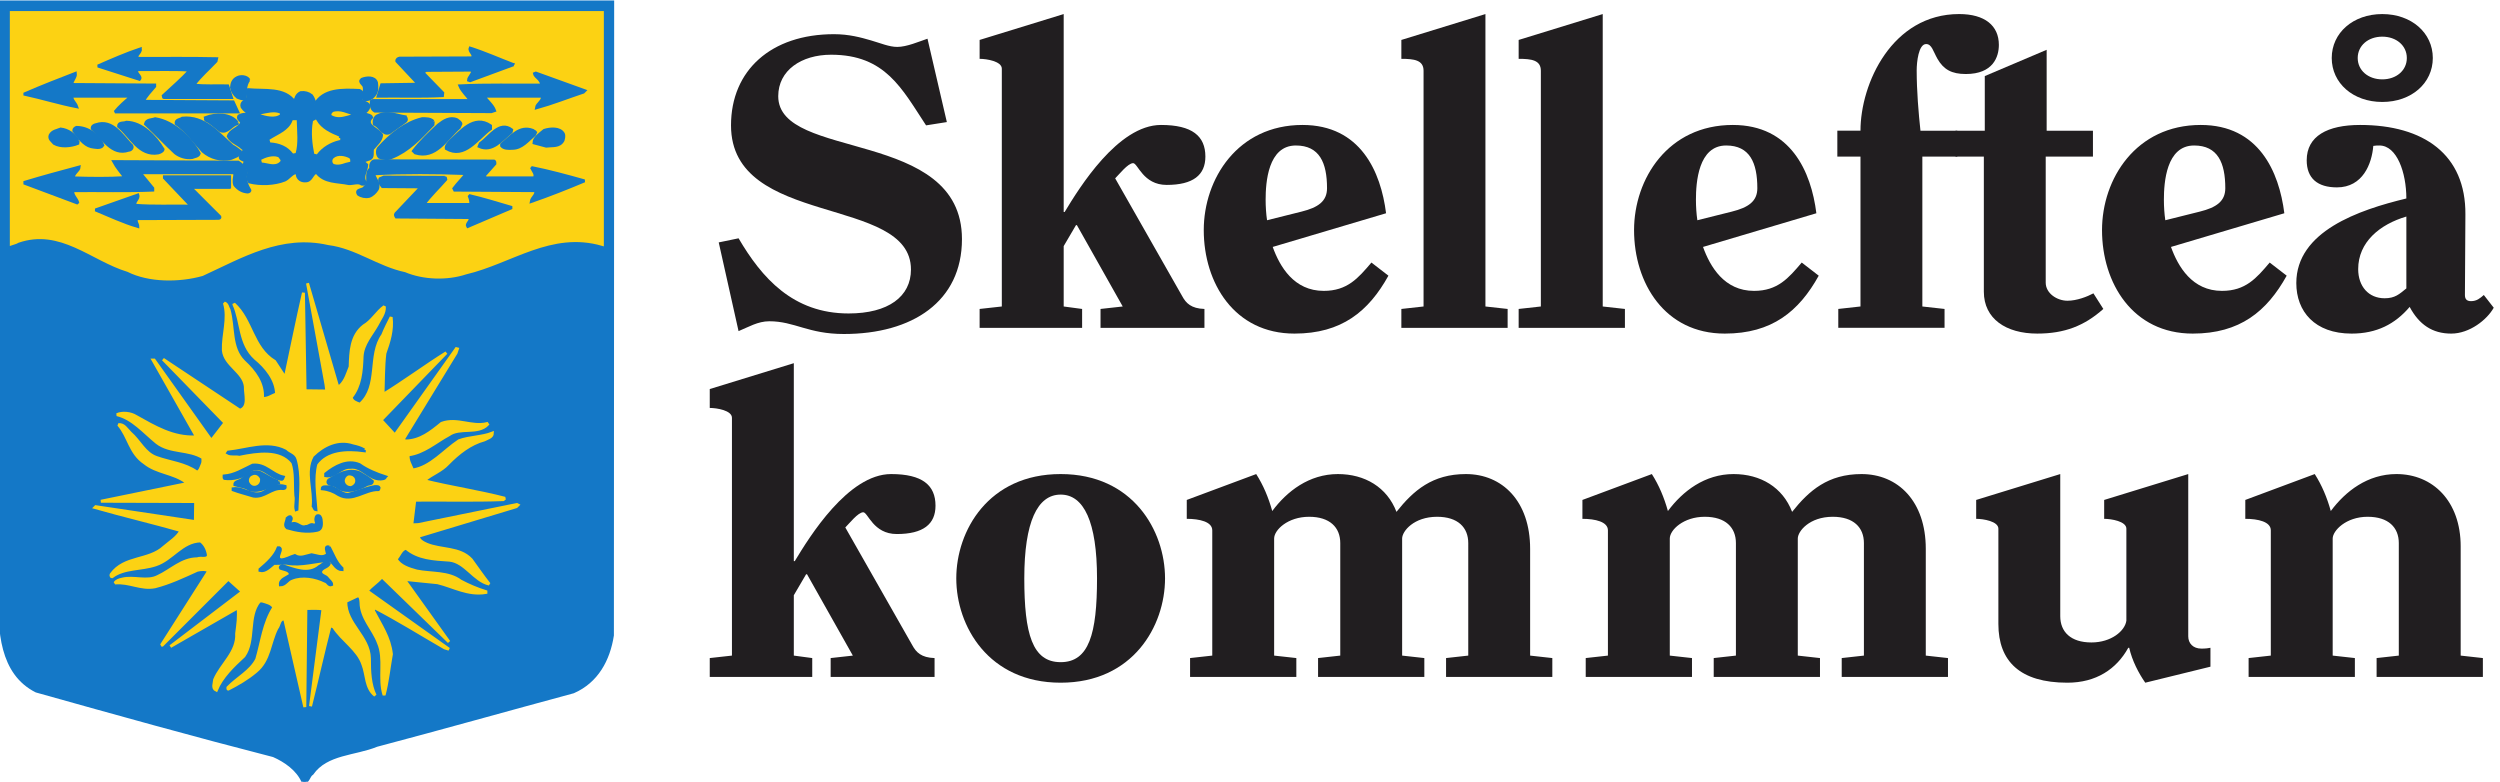 <?xml version="1.0" encoding="UTF-8"?> <svg xmlns="http://www.w3.org/2000/svg" xml:space="preserve" width="843.24" height="263.68"><path d="M1553.13 371.199c-9.64-61.961-39.25-117.051-99.16-143.211-165.94-44.758-331.88-91.578-498.501-135.636-55.086-22.73-127.383-19.282-163.875-71.621-9.641-5.5-9.641-24.782-23.41-19.97-13.77 30.989-44.754 52.34-74.36 65.419C492.77 117.82 293.086 173.602 92.031 230.05 3.207 274.809-3.676 382.91 1.145 482.75v1494.83H1553.81l-.68-1606.381" style="fill:#1478c7;fill-opacity:1;fill-rule:nonzero;stroke:none" transform="matrix(.133 0 0 -.133 0 263.68)"></path><path d="M1553.13 371.199c-9.64-61.961-39.25-117.051-99.16-143.211-165.94-44.758-331.88-91.578-498.501-135.636-55.086-22.73-127.383-19.282-163.875-71.621-9.641-5.5-9.641-24.782-23.41-19.97-13.77 30.989-44.754 52.34-74.36 65.419C492.77 117.82 293.086 173.602 92.031 230.05 3.207 274.809-3.676 382.91 1.145 482.75v1494.83H1553.81l-.68-1606.381z" style="fill:none;stroke:#1478c7;stroke-width:7.5;stroke-linecap:square;stroke-linejoin:miter;stroke-miterlimit:2;stroke-dasharray:none;stroke-opacity:1" transform="matrix(.133 0 0 -.133 0 263.68)"></path><path d="M1527.65 1362.71c-130.14 37.87-232.04-45.44-346.34-72.3-47.51-15.83-107.41-13.77-152.86 5.51-68.848 14.46-124.622 59.9-195.544 68.85-120.496 27.55-221.019-33.04-320.172-78.49-58.523-16.52-134.957-16.52-187.972 10.33-91.578 27.54-170.758 111.54-279.551 73.67-4.82-3.44-11.016-4.13-16.523-6.19v586.63H1527.65v-588.01" style="fill:#fcd213;fill-opacity:1;fill-rule:nonzero;stroke:none" transform="matrix(.133 0 0 -.133 0 263.68)"></path><path d="M1527.65 1362.71c-130.14 37.87-232.04-45.44-346.34-72.3-47.51-15.83-107.41-13.77-152.86 5.51-68.848 14.46-124.622 59.9-195.544 68.85-120.496 27.55-221.019-33.04-320.172-78.49-58.523-16.52-134.957-16.52-187.972 10.33-91.578 27.54-170.758 111.54-279.551 73.67-4.82-3.44-11.016-4.13-16.523-6.19v586.63H1527.65v-588.01z" style="fill:none;stroke:#fcd213;stroke-width:7.5;stroke-linecap:square;stroke-linejoin:miter;stroke-miterlimit:2;stroke-dasharray:none;stroke-opacity:1" transform="matrix(.133 0 0 -.133 0 263.68)"></path><path d="m1302.5 1818.52-110.18-40.62-4.13 1.38c.7 8.26 9.65 13.77 10.34 22.72l-4.14 2.75-113.61-.69c-2.06-1.37-4.82-2.06-6.2-4.12l.69-4.14 47.51-48.88-.69-6.89c-53.7-2.75-108.78-.69-163.18-1.38l8.949 28.92 89.511 1.38v4.13l-50.95 54.4c-.69 4.82 3.44 6.88 6.89 7.57l183.84.69c8.26 8.27-8.26 15.83-4.83 24.79 37.19-11.71 73.68-28.23 110.18-42.01" style="fill:#1478c7;fill-opacity:1;fill-rule:nonzero;stroke:none" transform="matrix(.133 0 0 -.133 0 263.68)"></path><path d="m1302.5 1818.52-110.18-40.62-4.13 1.38c.7 8.26 9.65 13.77 10.34 22.72l-4.14 2.75-113.61-.69c-2.06-1.37-4.82-2.06-6.2-4.12l.69-4.14 47.51-48.88-.69-6.89c-53.7-2.75-108.78-.69-163.18-1.38l8.949 28.92 89.511 1.38v4.13l-50.95 54.4c-.69 4.82 3.44 6.88 6.89 7.57l183.84.69c8.26 8.27-8.26 15.83-4.83 24.79 37.19-11.71 73.68-28.23 110.18-42.01z" style="fill:none;stroke:#1478c7;stroke-width:7.5;stroke-linecap:square;stroke-linejoin:miter;stroke-miterlimit:2;stroke-dasharray:none;stroke-opacity:1" transform="matrix(.133 0 0 -.133 0 263.68)"></path><path d="M355.746 1858.46c3.442-9.64-20.656-21.34-1.375-24.1 64.723 0 130.133.69 194.852-.68l-1.375-6.2c-18.59-19.97-41.309-39.25-56.457-60.59 27.539-3.45 57.148-1.39 86.066-2.07l9.637-29.61H416.34c-3.445 0-1.379 3.44-2.067 4.82 22.719 21.35 46.821 41.31 67.473 64.72-43.379 2.76-88.133.7-132.195 1.38-10.332-8.26 11.015-16.52 4.133-24.79l-105.348 33.74c34.422 15.15 70.918 30.99 107.41 43.38" style="fill:#1478c7;fill-opacity:1;fill-rule:nonzero;stroke:none" transform="matrix(.133 0 0 -.133 0 263.68)"></path><path d="M355.746 1858.46c3.442-9.64-20.656-21.34-1.375-24.1 64.723 0 130.133.69 194.852-.68l-1.375-6.2c-18.59-19.97-41.309-39.25-56.457-60.59 27.539-3.45 57.148-1.39 86.066-2.07l9.637-29.61H416.34c-3.445 0-1.379 3.44-2.067 4.82 22.719 21.35 46.821 41.31 67.473 64.72-43.379 2.76-88.133.7-132.195 1.38-10.332-8.26 11.015-16.52 4.133-24.79l-105.348 33.74c34.422 15.15 70.918 30.99 107.41 43.38z" style="fill:none;stroke:#1478c7;stroke-width:7.5;stroke-linecap:square;stroke-linejoin:miter;stroke-miterlimit:2;stroke-dasharray:none;stroke-opacity:1" transform="matrix(.133 0 0 -.133 0 263.68)"></path><path d="M1479.45 1748.98c-39.25-13.08-79.18-28.91-119.12-39.93 1.38 11.02 18.59 17.9 14.46 29.6h-147.35c7.58-11.7 22.04-22.72 26.86-36.49l-8.26-2.75-295.392 1.38c-8.949 4.82-9.64 14.45-8.949 24.78l4.129 2.07h247.192c-7.58 11.7-21.35 23.41-26.86 37.18 68.17 3.45 137.71 1.38 205.88 2.07 3.44 4.82-2.07 10.32-4.82 14.45-4.13 4.82-10.33 8.27-11.71 14.46l3.45 1.38 123.94-44.75-3.45-3.45" style="fill:#1478c7;fill-opacity:1;fill-rule:nonzero;stroke:none" transform="matrix(.133 0 0 -.133 0 263.68)"></path><path d="M1479.45 1748.98c-39.25-13.08-79.18-28.91-119.12-39.93 1.38 11.02 18.59 17.9 14.46 29.6h-147.35c7.58-11.7 22.04-22.72 26.86-36.49l-8.26-2.75-295.392 1.38c-8.949 4.82-9.64 14.45-8.949 24.78l4.129 2.07h247.192c-7.58 11.7-21.35 23.41-26.86 37.18 68.17 3.45 137.71 1.38 205.88 2.07 3.44 4.82-2.07 10.32-4.82 14.45-4.13 4.82-10.33 8.27-11.71 14.46l3.45 1.38 123.94-44.75-3.45-3.45z" style="fill:none;stroke:#1478c7;stroke-width:7.5;stroke-linecap:square;stroke-linejoin:miter;stroke-miterlimit:2;stroke-dasharray:none;stroke-opacity:1" transform="matrix(.133 0 0 -.133 0 263.68)"></path><path d="M191.184 1796.49c1.375-10.33-8.954-17.21-8.954-28.22l210.004-1.38v-3.45c-10.324-12.39-22.031-24.1-28.914-37.87l227.91-1.37 11.7-25.48H291.711c11.016 13.77 25.477 26.17 39.246 37.87l-2.066 2.06H182.23c-.687-11.01 8.954-16.52 12.395-26.85-42.691 8.27-87.441 22.04-131.512 31.67v1.39c42.692 18.58 85.379 35.11 128.071 51.63" style="fill:#1478c7;fill-opacity:1;fill-rule:nonzero;stroke:none" transform="matrix(.133 0 0 -.133 0 263.68)"></path><path d="M191.184 1796.49c1.375-10.33-8.954-17.21-8.954-28.22l210.004-1.38v-3.45c-10.324-12.39-22.031-24.1-28.914-37.87l227.91-1.37 11.7-25.48H291.711c11.016 13.77 25.477 26.17 39.246 37.87l-2.066 2.06H182.23c-.687-11.01 8.954-16.52 12.395-26.85-42.691 8.27-87.441 22.04-131.512 31.67v1.39c42.692 18.58 85.379 35.11 128.071 51.63z" style="fill:none;stroke:#1478c7;stroke-width:7.5;stroke-linecap:square;stroke-linejoin:miter;stroke-miterlimit:2;stroke-dasharray:none;stroke-opacity:1" transform="matrix(.133 0 0 -.133 0 263.68)"></path><path d="M631.16 1779.97c-9.637-13.08-9.637-30.99-8.949-47.51-7.57-2.07-13.77 1.38-19.965 3.44-8.262 6.89-13.086 14.46-15.152 24.78.687 10.33 4.136 19.98 14.461 24.8 8.953 4.82 24.097 3.44 29.605-5.51" style="fill:#1478c7;fill-opacity:1;fill-rule:nonzero;stroke:none" transform="matrix(.133 0 0 -.133 0 263.68)"></path><path d="M631.16 1779.97c-9.637-13.08-9.637-30.99-8.949-47.51-7.57-2.07-13.77 1.38-19.965 3.44-8.262 6.89-13.086 14.46-15.152 24.78.687 10.33 4.136 19.98 14.461 24.8 8.953 4.82 24.097 3.44 29.605-5.51z" style="fill:none;stroke:#1478c7;stroke-width:7.5;stroke-linecap:square;stroke-linejoin:miter;stroke-miterlimit:2;stroke-dasharray:none;stroke-opacity:1" transform="matrix(.133 0 0 -.133 0 263.68)"></path><path d="M954.781 1773.08c1.375-10.33 2.067-22.72-4.82-30.98-6.887-9.64-16.527-13.77-27.543-11.71-3.441 9.64 3.441 19.28 1.375 30.29 0 8.27-15.145 13.09-6.195 20.66 11.703 4.82 32.363 6.89 37.183-8.26" style="fill:#1478c7;fill-opacity:1;fill-rule:nonzero;stroke:none" transform="matrix(.133 0 0 -.133 0 263.68)"></path><path d="M954.781 1773.08c1.375-10.33 2.067-22.72-4.82-30.98-6.887-9.64-16.527-13.77-27.543-11.71-3.441 9.64 3.441 19.28 1.375 30.29 0 8.27-15.145 13.09-6.195 20.66 11.703 4.82 32.363 6.89 37.183-8.26z" style="fill:none;stroke:#1478c7;stroke-width:7.5;stroke-linecap:square;stroke-linejoin:miter;stroke-miterlimit:2;stroke-dasharray:none;stroke-opacity:1" transform="matrix(.133 0 0 -.133 0 263.68)"></path><path d="M747.527 1723.51c2.063 9.63 4.817 19.28 15.149 24.1 10.328 1.37 19.965-1.38 27.539-7.58 4.824-6.89 7.578-14.46 8.265-22.72 21.344 39.24 69.543 37.87 112.922 35.81 4.129-1.39 8.262-4.83 6.196-10.33-.688-4.83-2.067-9.65-1.375-15.15 6.882-6.2 25.476-6.2 17.211-21.34-6.887-12.4-20.657-12.4-33.051-13.09-17.903 3.44-35.805 15.84-57.145 8.95-4.824-3.44-9.64-10.33-4.133-15.14 29.606-16.53 56.461 11.02 89.508 5.5 4.821-2.06 11.707-2.06 13.774-7.57-19.969-21.35 17.902-29.61 25.472-44.76-1.375-14.46-13.765-24.09-23.406-35.8-1.379-8.26 2.754-20.66-6.887-24.79l-17.902-6.19 10.324-8.96c-.687-16.52-13.765-28.91-3.441-44.75-.688-4.13-4.817-4.82-8.949-4.13-8.95 6.88-22.032.69-33.051 1.37-28.918 6.2-61.969 2.07-81.934 28.92-11.707-3.44-12.398-22.03-27.547-22.03-8.257-.69-15.832 2.76-19.273 9.64-2.758 3.44 0 10.33-6.887 11.01-10.332-2.75-16.527-13.77-26.855-18.59-26.168-10.32-61.281-11.7-89.512-4.82-8.949 11.02 5.508 28.23-8.949 37.18-8.262 3.45-2.067 12.4-1.379 15.84-4.816 4.14-17.211 4.14-11.703 13.77.687 6.89 15.144 13.09 4.133 19.28-11.711 11.02-28.235 15.15-35.809 29.61 5.508 16.52 25.477 18.59 33.742 33.05 1.375 7.58-11.707 9.64-6.89 18.59 14.461 8.96 33.742 1.38 50.957 1.38 15.836-4.82 40.621-12.39 56.461 0 1.375 2.75.687 6.88-1.379 8.27-31.672 14.45-73.676-23.42-97.774 13.07-4.129 12.4 8.949 15.15 13.77 21.35 3.441 7.57-4.821 16.52 1.379 22.72 42.687-4.13 92.265 5.5 118.429-31.67" style="fill:#1478c7;fill-opacity:1;fill-rule:nonzero;stroke:none" transform="matrix(.133 0 0 -.133 0 263.68)"></path><path d="M747.527 1723.51c2.063 9.63 4.817 19.28 15.149 24.1 10.328 1.37 19.965-1.38 27.539-7.58 4.824-6.89 7.578-14.46 8.265-22.72 21.344 39.24 69.543 37.87 112.922 35.81 4.129-1.39 8.262-4.83 6.196-10.33-.688-4.83-2.067-9.65-1.375-15.15 6.882-6.2 25.476-6.2 17.211-21.34-6.887-12.4-20.657-12.4-33.051-13.09-17.903 3.44-35.805 15.84-57.145 8.95-4.824-3.44-9.64-10.33-4.133-15.14 29.606-16.53 56.461 11.02 89.508 5.5 4.821-2.06 11.707-2.06 13.774-7.57-19.969-21.35 17.902-29.61 25.472-44.76-1.375-14.46-13.765-24.09-23.406-35.8-1.379-8.26 2.754-20.66-6.887-24.79l-17.902-6.19 10.324-8.96c-.687-16.52-13.765-28.91-3.441-44.75-.688-4.13-4.817-4.82-8.949-4.13-8.95 6.88-22.032.69-33.051 1.37-28.918 6.2-61.969 2.07-81.934 28.92-11.707-3.44-12.398-22.03-27.547-22.03-8.257-.69-15.832 2.76-19.273 9.64-2.758 3.44 0 10.33-6.887 11.01-10.332-2.75-16.527-13.77-26.855-18.59-26.168-10.32-61.281-11.7-89.512-4.82-8.949 11.02 5.508 28.23-8.949 37.18-8.262 3.45-2.067 12.4-1.379 15.84-4.816 4.14-17.211 4.14-11.703 13.77.687 6.89 15.144 13.09 4.133 19.28-11.711 11.02-28.235 15.15-35.809 29.61 5.508 16.52 25.477 18.59 33.742 33.05 1.375 7.58-11.707 9.64-6.89 18.59 14.461 8.96 33.742 1.38 50.957 1.38 15.836-4.82 40.621-12.39 56.461 0 1.375 2.75.687 6.88-1.379 8.27-31.672 14.45-73.676-23.42-97.774 13.07-4.129 12.4 8.949 15.15 13.77 21.35 3.441 7.57-4.821 16.52 1.379 22.72 42.687-4.13 92.265 5.5 118.429-31.67z" style="fill:none;stroke:#1478c7;stroke-width:7.5;stroke-linecap:square;stroke-linejoin:miter;stroke-miterlimit:2;stroke-dasharray:none;stroke-opacity:1" transform="matrix(.133 0 0 -.133 0 263.68)"></path><path d="M1027.76 1686.32c3.45-3.44 4.13-8.94 0-11.7l-40.615-28.92c-16.532-6.2-24.102 17.21-37.872 22.03-1.378 8.27.688 19.29 10.329 22.04 22.031 11.02 46.128 0 68.158-3.45" style="fill:#1478c7;fill-opacity:1;fill-rule:nonzero;stroke:none" transform="matrix(.133 0 0 -.133 0 263.68)"></path><path d="M1027.76 1686.32c3.45-3.44 4.13-8.94 0-11.7l-40.615-28.92c-16.532-6.2-24.102 17.21-37.872 22.03-1.378 8.27.688 19.29 10.329 22.04 22.031 11.02 46.128 0 68.158-3.45z" style="fill:none;stroke:#1478c7;stroke-width:7.5;stroke-linecap:square;stroke-linejoin:miter;stroke-miterlimit:2;stroke-dasharray:none;stroke-opacity:1" transform="matrix(.133 0 0 -.133 0 263.68)"></path><path d="M601.555 1671.87v-2.76c-15.836-4.13-24.098-24.79-42.688-17.9-12.398 8.95-23.414 20.66-37.183 26.85-1.375 1.38 0 4.14-.688 6.2 26.168 10.33 63.344 10.33 80.559-12.39" style="fill:#1478c7;fill-opacity:1;fill-rule:nonzero;stroke:none" transform="matrix(.133 0 0 -.133 0 263.68)"></path><path d="M601.555 1671.87v-2.76c-15.836-4.13-24.098-24.79-42.688-17.9-12.398 8.95-23.414 20.66-37.183 26.85-1.375 1.38 0 4.14-.688 6.2 26.168 10.33 63.344 10.33 80.559-12.39z" style="fill:none;stroke:#1478c7;stroke-width:7.5;stroke-linecap:square;stroke-linejoin:miter;stroke-miterlimit:2;stroke-dasharray:none;stroke-opacity:1" transform="matrix(.133 0 0 -.133 0 263.68)"></path><path d="M589.855 1611.96c6.883-3.44 13.766-8.95 19.965-13.77-2.066-11.01-15.152-13.08-23.414-17.21-26.164-6.2-52.328 1.38-71.605 17.9-22.727 24.1-41.317 51.64-68.168 70.23-1.379 10.33 10.332 9.64 15.84 13.77 55.769 5.51 88.82-37.18 127.382-70.92" style="fill:#1478c7;fill-opacity:1;fill-rule:nonzero;stroke:none" transform="matrix(.133 0 0 -.133 0 263.68)"></path><path d="M589.855 1611.96c6.883-3.44 13.766-8.95 19.965-13.77-2.066-11.01-15.152-13.08-23.414-17.21-26.164-6.2-52.328 1.38-71.605 17.9-22.727 24.1-41.317 51.64-68.168 70.23-1.379 10.33 10.332 9.64 15.84 13.77 55.769 5.51 88.82-37.18 127.382-70.92z" style="fill:none;stroke:#1478c7;stroke-width:7.5;stroke-linecap:square;stroke-linejoin:miter;stroke-miterlimit:2;stroke-dasharray:none;stroke-opacity:1" transform="matrix(.133 0 0 -.133 0 263.68)"></path><path d="M505.16 1593.37c-2.062-7.57-11.707-7.57-17.902-10.33-15.836-2.06-30.985 2.76-42.688 11.71-24.101 22.03-50.269 50.26-75.742 73.67 2.754 11.71 16.524 9.64 24.785 13.09 46.821-7.58 88.825-47.51 111.547-88.14" style="fill:#1478c7;fill-opacity:1;fill-rule:nonzero;stroke:none" transform="matrix(.133 0 0 -.133 0 263.68)"></path><path d="M505.16 1593.37c-2.062-7.57-11.707-7.57-17.902-10.33-15.836-2.06-30.985 2.76-42.688 11.71-24.101 22.03-50.269 50.26-75.742 73.67 2.754 11.71 16.524 9.64 24.785 13.09 46.821-7.58 88.825-47.51 111.547-88.14z" style="fill:none;stroke:#1478c7;stroke-width:7.5;stroke-linecap:square;stroke-linejoin:miter;stroke-miterlimit:2;stroke-dasharray:none;stroke-opacity:1" transform="matrix(.133 0 0 -.133 0 263.68)"></path><path d="m1098.69 1674.62-.69-8.26c-33.05-34.43-61.97-66.1-105.348-83.32-8.957-4.81-21.347-2.06-30.297.69-5.507 4.82-6.886 15.84-2.753 22.73 30.296 34.42 68.158 64.72 110.848 75.05 10.33 0 20.66.69 28.24-6.89" style="fill:#1478c7;fill-opacity:1;fill-rule:nonzero;stroke:none" transform="matrix(.133 0 0 -.133 0 263.68)"></path><path d="m1098.69 1674.62-.69-8.26c-33.05-34.43-61.97-66.1-105.348-83.32-8.957-4.81-21.347-2.06-30.297.69-5.507 4.82-6.886 15.84-2.753 22.73 30.296 34.42 68.158 64.72 110.848 75.05 10.33 0 20.66.69 28.24-6.89z" style="fill:none;stroke:#1478c7;stroke-width:7.5;stroke-linecap:square;stroke-linejoin:miter;stroke-miterlimit:2;stroke-dasharray:none;stroke-opacity:1" transform="matrix(.133 0 0 -.133 0 263.68)"></path><path d="m1168.92 1668.42-4.13-8.95c-33.06-29.61-59.91-80.56-111.55-64.72l-4.82 4.82c17.9 23.41 41.32 45.44 63.35 66.1 13.08 10.33 29.6 21.35 47.51 13.08 3.44-2.75 8.95-6.2 9.64-10.33" style="fill:#1478c7;fill-opacity:1;fill-rule:nonzero;stroke:none" transform="matrix(.133 0 0 -.133 0 263.68)"></path><path d="m1168.92 1668.42-4.13-8.95c-33.06-29.61-59.91-80.56-111.55-64.72l-4.82 4.82c17.9 23.41 41.32 45.44 63.35 66.1 13.08 10.33 29.6 21.35 47.51 13.08 3.44-2.75 8.95-6.2 9.64-10.33z" style="fill:none;stroke:#1478c7;stroke-width:7.5;stroke-linecap:square;stroke-linejoin:miter;stroke-miterlimit:2;stroke-dasharray:none;stroke-opacity:1" transform="matrix(.133 0 0 -.133 0 263.68)"></path><path d="M859.07 1632.62v-2.07c-22.718-5.51-44.066-17.9-58.523-37.18-4.82 24.1-8.262 53.71-3.442 79.87l2.754 1.38c13.079-22.03 37.176-33.05 59.211-42" style="fill:#fcd213;fill-opacity:1;fill-rule:nonzero;stroke:none" transform="matrix(.133 0 0 -.133 0 263.68)"></path><path d="M859.07 1632.62v-2.07c-22.718-5.51-44.066-17.9-58.523-37.18-4.82 24.1-8.262 53.71-3.442 79.87l2.754 1.38c13.079-22.03 37.176-33.05 59.211-42z" style="fill:none;stroke:#fcd213;stroke-width:7.5;stroke-linecap:square;stroke-linejoin:miter;stroke-miterlimit:2;stroke-dasharray:none;stroke-opacity:1" transform="matrix(.133 0 0 -.133 0 263.68)"></path><path d="M748.906 1673.93c.684-24.79 4.129-55.08-2.754-78.49-15.152 19.96-37.183 28.23-60.593 29.6 19.968 13.09 48.882 22.73 59.214 48.89h4.133" style="fill:#fcd213;fill-opacity:1;fill-rule:nonzero;stroke:none" transform="matrix(.133 0 0 -.133 0 263.68)"></path><path d="M748.906 1673.93c.684-24.79 4.129-55.08-2.754-78.49-15.152 19.96-37.183 28.23-60.593 29.6 19.968 13.09 48.882 22.73 59.214 48.89h4.133z" style="fill:none;stroke:#fcd213;stroke-width:7.5;stroke-linecap:square;stroke-linejoin:miter;stroke-miterlimit:2;stroke-dasharray:none;stroke-opacity:1" transform="matrix(.133 0 0 -.133 0 263.68)"></path><path d="M413.586 1603.7c-.691-4.82-7.574-7.57-12.395-8.95-48.199-8.27-69.546 42-100.527 67.47 0 11.02 13.082 6.89 19.965 10.33 39.937-.68 73.672-36.49 92.957-68.85" style="fill:#1478c7;fill-opacity:1;fill-rule:nonzero;stroke:none" transform="matrix(.133 0 0 -.133 0 263.68)"></path><path d="M413.586 1603.7c-.691-4.82-7.574-7.57-12.395-8.95-48.199-8.27-69.546 42-100.527 67.47 0 11.02 13.082 6.89 19.965 10.33 39.937-.68 73.672-36.49 92.957-68.85z" style="fill:none;stroke:#1478c7;stroke-width:7.5;stroke-linecap:square;stroke-linejoin:miter;stroke-miterlimit:2;stroke-dasharray:none;stroke-opacity:1" transform="matrix(.133 0 0 -.133 0 263.68)"></path><path d="M1243.97 1663.6v-7.57c-33.74-24.79-66.1-77.12-112.24-50.26-1.37 6.88 5.51 13.76 8.96 17.9 26.85 24.1 61.28 68.85 103.28 39.93" style="fill:#1478c7;fill-opacity:1;fill-rule:nonzero;stroke:none" transform="matrix(.133 0 0 -.133 0 263.68)"></path><path d="M1243.97 1663.6v-7.57c-33.74-24.79-66.1-77.12-112.24-50.26-1.37 6.88 5.51 13.76 8.96 17.9 26.85 24.1 61.28 68.85 103.28 39.93z" style="fill:none;stroke:#1478c7;stroke-width:7.5;stroke-linecap:square;stroke-linejoin:miter;stroke-miterlimit:2;stroke-dasharray:none;stroke-opacity:1" transform="matrix(.133 0 0 -.133 0 263.68)"></path><path d="M334.398 1612.65c2.754-5.51-2.753-11.02-8.261-11.02-42-14.45-66.098 30.99-92.266 55.08-.687 5.51 4.82 8.96 9.641 9.65 42.687 14.46 66.793-29.61 90.886-53.71" style="fill:#1478c7;fill-opacity:1;fill-rule:nonzero;stroke:none" transform="matrix(.133 0 0 -.133 0 263.68)"></path><path d="M334.398 1612.65c2.754-5.51-2.753-11.02-8.261-11.02-42-14.45-66.098 30.99-92.266 55.08-.687 5.51 4.82 8.96 9.641 9.65 42.687 14.46 66.793-29.61 90.886-53.71z" style="fill:none;stroke:#1478c7;stroke-width:7.5;stroke-linecap:square;stroke-linejoin:miter;stroke-miterlimit:2;stroke-dasharray:none;stroke-opacity:1" transform="matrix(.133 0 0 -.133 0 263.68)"></path><path d="m1297.68 1653.27-1.38-5.5c-24.1-19.97-48.2-51.64-81.25-36.5l2.75 6.89c24.1 17.21 48.89 58.53 79.88 35.11" style="fill:#1478c7;fill-opacity:1;fill-rule:nonzero;stroke:none" transform="matrix(.133 0 0 -.133 0 263.68)"></path><path d="m1297.68 1653.27-1.38-5.5c-24.1-19.97-48.2-51.64-81.25-36.5l2.75 6.89c24.1 17.21 48.89 58.53 79.88 35.11z" style="fill:none;stroke:#1478c7;stroke-width:7.5;stroke-linecap:square;stroke-linejoin:miter;stroke-miterlimit:2;stroke-dasharray:none;stroke-opacity:1" transform="matrix(.133 0 0 -.133 0 263.68)"></path><path d="M260.727 1614.02c-5.508-8.95-20.661-4.81-29.61-3.43-19.277 4.81-32.363 24.78-44.066 40.62 0 4.13 3.441 6.88 6.887 8.26 28.917 0 56.457-19.28 66.789-45.45" style="fill:#1478c7;fill-opacity:1;fill-rule:nonzero;stroke:none" transform="matrix(.133 0 0 -.133 0 263.68)"></path><path d="M260.727 1614.02c-5.508-8.95-20.661-4.81-29.61-3.43-19.277 4.81-32.363 24.78-44.066 40.62 0 4.13 3.441 6.88 6.887 8.26 28.917 0 56.457-19.28 66.789-45.45z" style="fill:none;stroke:#1478c7;stroke-width:7.5;stroke-linecap:square;stroke-linejoin:miter;stroke-miterlimit:2;stroke-dasharray:none;stroke-opacity:1" transform="matrix(.133 0 0 -.133 0 263.68)"></path><path d="m198.066 1625.04-.687-6.19c-17.215-6.89-43.375-9.64-59.902 0-4.821 6.19-13.77 11.01-10.329 20.65 5.508 11.02 17.211 11.71 26.856 15.84 17.898-2.07 35.113-13.08 44.062-30.3" style="fill:#1478c7;fill-opacity:1;fill-rule:nonzero;stroke:none" transform="matrix(.133 0 0 -.133 0 263.68)"></path><path d="m198.066 1625.04-.687-6.19c-17.215-6.89-43.375-9.64-59.902 0-4.821 6.19-13.77 11.01-10.329 20.65 5.508 11.02 17.211 11.71 26.856 15.84 17.898-2.07 35.113-13.08 44.062-30.3z" style="fill:none;stroke:#1478c7;stroke-width:7.5;stroke-linecap:square;stroke-linejoin:miter;stroke-miterlimit:2;stroke-dasharray:none;stroke-opacity:1" transform="matrix(.133 0 0 -.133 0 263.68)"></path><path d="M1428.5 1643.64c2.75-5.51.68-12.4-.69-17.22-8.95-16.53-26.85-12.4-42.69-14.46l-30.98 8.27c0 13.08 16.52 23.41 26.16 31.66 15.15 4.82 39.25 6.9 48.2-8.25" style="fill:#1478c7;fill-opacity:1;fill-rule:nonzero;stroke:none" transform="matrix(.133 0 0 -.133 0 263.68)"></path><path d="M1428.5 1643.64c2.75-5.51.68-12.4-.69-17.22-8.95-16.53-26.85-12.4-42.69-14.46l-30.98 8.27c0 13.08 16.52 23.41 26.16 31.66 15.15 4.82 39.25 6.9 48.2-8.25z" style="fill:none;stroke:#1478c7;stroke-width:7.5;stroke-linecap:square;stroke-linejoin:miter;stroke-miterlimit:2;stroke-dasharray:none;stroke-opacity:1" transform="matrix(.133 0 0 -.133 0 263.68)"></path><path d="m1358.27 1647.08-2.76-6.2c-17.21-14.46-32.36-34.42-55.77-34.42-10.33-.69-22.03-.69-27.54 6.19v3.45c23.41 19.27 45.44 48.88 79.18 35.79 2.07-2.06 5.51-2.75 6.89-4.81" style="fill:#1478c7;fill-opacity:1;fill-rule:nonzero;stroke:none" transform="matrix(.133 0 0 -.133 0 263.68)"></path><path d="m1358.27 1647.08-2.76-6.2c-17.21-14.46-32.36-34.42-55.77-34.42-10.33-.69-22.03-.69-27.54 6.19v3.45c23.41 19.27 45.44 48.88 79.18 35.79 2.07-2.06 5.51-2.75 6.89-4.81z" style="fill:none;stroke:#1478c7;stroke-width:7.5;stroke-linecap:square;stroke-linejoin:miter;stroke-miterlimit:2;stroke-dasharray:none;stroke-opacity:1" transform="matrix(.133 0 0 -.133 0 263.68)"></path><path d="M707.594 1575.47c-10.332-11.7-29.61-2.06-43.379-1.38 10.328 5.51 26.855 11.02 39.246 6.89l4.133-5.51" style="fill:#fcd213;fill-opacity:1;fill-rule:nonzero;stroke:none" transform="matrix(.133 0 0 -.133 0 263.68)"></path><path d="M707.594 1575.47c-10.332-11.7-29.61-2.06-43.379-1.38 10.328 5.51 26.855 11.02 39.246 6.89l4.133-5.51z" style="fill:none;stroke:#fcd213;stroke-width:7.5;stroke-linecap:square;stroke-linejoin:miter;stroke-miterlimit:2;stroke-dasharray:none;stroke-opacity:1" transform="matrix(.133 0 0 -.133 0 263.68)"></path><path d="M884.547 1575.47c-11.703-2.06-22.723-9.64-36.496-5.51-2.059 2.07-2.059 6.2 0 8.27 9.644 8.95 26.168 4.81 35.804 0 .692-.69.692-1.38.692-2.76" style="fill:#fcd213;fill-opacity:1;fill-rule:nonzero;stroke:none" transform="matrix(.133 0 0 -.133 0 263.68)"></path><path d="M884.547 1575.47c-11.703-2.06-22.723-9.64-36.496-5.51-2.059 2.07-2.059 6.2 0 8.27 9.644 8.95 26.168 4.81 35.804 0 .692-.69.692-1.38.692-2.76z" style="fill:none;stroke:#fcd213;stroke-width:7.5;stroke-linecap:square;stroke-linejoin:miter;stroke-miterlimit:2;stroke-dasharray:none;stroke-opacity:1" transform="matrix(.133 0 0 -.133 0 263.68)"></path><path d="M1251.54 1574.09c4.13.69 3.45-4.13 3.45-6.88l-27.55-30.99c1.38-4.82 7.58-5.51 12.4-4.82h114.98c6.2 8.95-3.44 17.9-6.88 26.17 44.76-8.95 90.2-21.35 134.27-33.74-44.07-18.6-89.51-36.49-134.96-52.33 1.38 10.33 14.46 16.52 11.02 27.54l-205.19 1.38-2.06 4.13c9.63 13.08 22.03 24.79 31.67 37.87-77.12 2.75-158.37 3.44-235.483-.69 3.441-13.08 16.523-24.1 9.641-39.25-4.821-7.57-12.395-15.14-20.657-17.9-9.644-2.06-19.968 0-27.543 5.51-7.574 13.77 12.391 8.95 16.524 17.9 15.836 12.4-1.379 35.12 15.148 46.82-1.375 8.26.688 15.84 6.887 19.28l2.754.69 301.579-.69" style="fill:#1478c7;fill-opacity:1;fill-rule:nonzero;stroke:none" transform="matrix(.133 0 0 -.133 0 263.68)"></path><path d="M1251.54 1574.09c4.13.69 3.45-4.13 3.45-6.88l-27.55-30.99c1.38-4.82 7.58-5.51 12.4-4.82h114.98c6.2 8.95-3.44 17.9-6.88 26.17 44.76-8.95 90.2-21.35 134.27-33.74-44.07-18.6-89.51-36.49-134.96-52.33 1.38 10.33 14.46 16.52 11.02 27.54l-205.19 1.38-2.06 4.13c9.63 13.08 22.03 24.79 31.67 37.87-77.12 2.75-158.37 3.44-235.483-.69 3.441-13.08 16.523-24.1 9.641-39.25-4.821-7.57-12.395-15.14-20.657-17.9-9.644-2.06-19.968 0-27.543 5.51-7.574 13.77 12.391 8.95 16.524 17.9 15.836 12.4-1.379 35.12 15.148 46.82-1.375 8.26.688 15.84 6.887 19.28l2.754.69 301.579-.69z" style="fill:none;stroke:#1478c7;stroke-width:7.5;stroke-linecap:square;stroke-linejoin:miter;stroke-miterlimit:2;stroke-dasharray:none;stroke-opacity:1" transform="matrix(.133 0 0 -.133 0 263.68)"></path><path d="M604.309 1571.34c8.953-5.51 17.902-14.46 19.968-24.79-4.82-15.84.688-32.36 8.95-45.44 2.066-3.45-2.067-4.82-4.821-5.51-13.078.69-24.097 6.88-33.047 17.9-3.445 8.95-.691 19.28.688 28.23l-4.133 2.75H355.059l32.359-39.25v-4.81c-66.789-2.76-134.953-.69-202.434-1.38-2.754-12.39 10.329-19.97 12.395-31.68l-134.266 50.27v2.76c45.446 13.77 91.575 26.16 137.711 38.56-.691-9.65-15.84-15.84-14.461-27.55 43.379-1.37 88.133-2.06 130.825.69-9.637 13.08-21.348 26.16-28.922 40.63l316.043-1.38" style="fill:#1478c7;fill-opacity:1;fill-rule:nonzero;stroke:none" transform="matrix(.133 0 0 -.133 0 263.68)"></path><path d="M604.309 1571.34c8.953-5.51 17.902-14.46 19.968-24.79-4.82-15.84.688-32.36 8.95-45.44 2.066-3.45-2.067-4.82-4.821-5.51-13.078.69-24.097 6.88-33.047 17.9-3.445 8.95-.691 19.28.688 28.23l-4.133 2.75H355.059l32.359-39.25v-4.81c-66.789-2.76-134.953-.69-202.434-1.38-2.754-12.39 10.329-19.97 12.395-31.68l-134.266 50.27v2.76c45.446 13.77 91.575 26.16 137.711 38.56-.691-9.65-15.84-15.84-14.461-27.55 43.379-1.37 88.133-2.06 130.825.69-9.637 13.08-21.348 26.16-28.922 40.63l316.043-1.38z" style="fill:none;stroke:#1478c7;stroke-width:7.5;stroke-linecap:square;stroke-linejoin:miter;stroke-miterlimit:2;stroke-dasharray:none;stroke-opacity:1" transform="matrix(.133 0 0 -.133 0 263.68)"></path><path d="M582.273 1507.3h-95.707l.692-4.13 70.23-70.23c1.379-4.82-4.133-4.13-7.57-4.13l-202.434-.69c-5.511-6.19 2.067-13.08 2.067-19.97-35.805 10.33-72.301 27.55-107.418 42l107.418 37.87c3.441-10.32-11.707-16.52-6.196-26.16 45.438-3.45 92.258-1.38 138.391-2.06l1.379 2.06-66.098 69.54v2.76h165.246v-26.86" style="fill:#1478c7;fill-opacity:1;fill-rule:nonzero;stroke:none" transform="matrix(.133 0 0 -.133 0 263.68)"></path><path d="M582.273 1507.3h-95.707l.692-4.13 70.23-70.23c1.379-4.82-4.133-4.13-7.57-4.13l-202.434-.69c-5.511-6.19 2.067-13.08 2.067-19.97-35.805 10.33-72.301 27.55-107.418 42l107.418 37.87c3.441-10.32-11.707-16.52-6.196-26.16 45.438-3.45 92.258-1.38 138.391-2.06l1.379 2.06-66.098 69.54v2.76h165.246v-26.86z" style="fill:none;stroke:#1478c7;stroke-width:7.5;stroke-linecap:square;stroke-linejoin:miter;stroke-miterlimit:2;stroke-dasharray:none;stroke-opacity:1" transform="matrix(.133 0 0 -.133 0 263.68)"></path><path d="M1128.29 1532.78c2.75-1.38 1.38-3.44 2.07-5.51-18.59-21.34-39.94-41.31-55.78-63.35h119.12c1.38 7.58-1.38 15.84-4.13 22.73 35.12-8.27 70.92-19.29 106.04-29.61v-2.07l-109.48-46.82c-4.13 6.2 6.19 12.4 6.89 19.97l-4.83 2.76-183.15 1.37c-1.37 2.07-3.44 5.51-1.37 8.27l63.34 66.78-2.06 1.38-95.024.69c-4.821 5.51-8.949 12.4-6.196 19.97l9.637 4.13 154.923-.69" style="fill:#1478c7;fill-opacity:1;fill-rule:nonzero;stroke:none" transform="matrix(.133 0 0 -.133 0 263.68)"></path><path d="M1128.29 1532.78c2.75-1.38 1.38-3.44 2.07-5.51-18.59-21.34-39.94-41.31-55.78-63.35h119.12c1.38 7.58-1.38 15.84-4.13 22.73 35.12-8.27 70.92-19.29 106.04-29.61v-2.07l-109.48-46.82c-4.13 6.2 6.19 12.4 6.89 19.97l-4.83 2.76-183.15 1.37c-1.37 2.07-3.44 5.51-1.37 8.27l63.34 66.78-2.06 1.38-95.024.69c-4.821 5.51-8.949 12.4-6.196 19.97l9.637 4.13 154.923-.69z" style="fill:none;stroke:#1478c7;stroke-width:7.5;stroke-linecap:square;stroke-linejoin:miter;stroke-miterlimit:2;stroke-dasharray:none;stroke-opacity:1" transform="matrix(.133 0 0 -.133 0 263.68)"></path><path d="M855.629 1004.66c.687-2.75 4.82-1.37 6.887-.68 14.457 13.77 18.589 31.67 25.472 48.2 1.375 38.55 2.071 78.49 34.43 103.96 20.656 11.71 33.738 35.81 52.328 48.9 1.375-17.22-11.016-30.99-17.898-45.45-14.461-26.16-36.496-48.89-38.563-80.56-1.375-37.87-4.129-75.05-27.543-103.971 1.375-10.329 11.707-13.77 20.66-17.219h2.067c50.261 45.45 20.652 123.95 57.144 174.89 6.2 15.84 14.461 31.68 21.344 45.45 4.133-32.36-5.508-62.66-15.836-91.58-4.129-33.74-3.441-69.54-4.816-104.655 53.705 33.045 106.725 72.295 160.425 106.035L966.484 917.219l33.051-35.797h3.435l154.24 216.888 2.76-.69-3.45-10.33-132.2-216.2c-.69-3.442.69-6.891 4.13-6.891 36.5 0 64.73 22.731 91.58 44.762 39.25 14.461 75.74-10.34 114.99-.699l1.38-2.063c-24.79-25.48-70.24-6.199-97.78-26.16-34.43-18.59-64.04-46.129-103.28-50.961-2.07-14.449 6.19-26.156 11.02-38.547 46.13 6.879 79.18 48.891 117.74 74.36 26.85 9.64 58.52 8.949 84.69 19.281 0-10.332-13.08-13.082-20.66-17.223-35.11-9.629-65.41-33.039-92.27-60.578-17.21-18.59-41.3-26.172-58.52-41.32v-2.063c66.79-16.527 136.33-26.859 203.12-44.066l-4.13-3.442c-73.67-2.75-150.1-.691-224.46-1.378l-7.58-62.653 16.53.68 249.94 50.961 2.75-1.391-4.13-4.129-248.56-75.05c.68-10.321 11.7-15.84 20.65-19.969 37.18-15.832 84-7.571 113.61-39.242 15.15-20.661 29.61-42 45.45-61.969-37.87 8.262-60.6 56.449-100.53 60.601-40.62 2.75-79.18 4.129-110.17 30.289-13.08-2.761-16.52-18.601-25.48-27.539 11.02-18.589 33.05-24.8 52.33-30.3 37.19-7.571 80.56-2.063 111.55-25.469 20.66-11.024 42-19.973 64.04-26.863v-2.071c-45.45-7.566-82.63 15.16-122.57 24.801l-81.94 8.262v-3.449l110.86-154.922-168.007 163.179h-3.441c-12.391-13.07-24.785-20.648-36.492-33.738l207.94-148.031-11.02 3.441c-59.9 34.43-119.8 72.297-180.393 103.278v-9.629c19.277-37.192 40.621-66.789 45.445-109.489-6.203-34.421-9.644-70.23-18.593-103.961-13.77 41.989 3.441 92.258-14.457 132.891-13.082 35.109-44.071 62.66-44.071 102.59-.687 6.879-1.375 20.648-12.39 14.461l-26.168-12.391c-.688-57.16 59.218-88.832 59.902-144.601 0-33.739 1.379-66.11 14.465-93.641-24.106 18.59-20.66 52.332-30.988 78.492-12.391 37.867-53.016 61.278-74.36 95.02-3.449.679-5.508 3.437-8.957 2.75-17.211-66.781-33.047-138.391-49.574-203.801l31.676 246.488c-12.395 2.75-28.922 1.383-43.379 1.383l-2.754-249.941-50.953 223.082c-14.457 2.066-13.082-15.832-19.965-23.41-18.594-36.481-17.906-80.551-53.02-109.473-22.035-18.59-46.136-32.359-70.234-44.758-1.375 0-.687 2.758-.687 4.141 24.101 24.777 57.835 41.297 72.988 71.609 13.082 44.75 17.898 92.25 43.375 131.5-4.817 10.328-19.278 13.09-30.293 16.527l-6.195-.687c-31.676-38.551-11.016-99.152-39.25-139.082-27.54-25.481-56.461-53.02-70.231-86.758-11.019 4.82-4.824 17.899-4.129 26.848 16.524 39.242 58.52 69.551 55.766 117.062 2.754 21.34 6.203 44.059 3.445 65.41l-171.449-98.472 182.469 139.09-33.743 30.3h-3.441L411.52 346.422h-2.067l119.805 187.969c-6.887 5.5-19.965 4.129-28.914 2.07-35.117-15.84-69.547-32.371-107.418-42.012-35.801-6.879-64.723 13.09-101.215 9.641 2.754 5.512 11.016 8.269 17.902 9.64 29.606 7.579 63.348-7.57 90.891 6.891 33.047 15.141 60.59 44.75 99.84 44.75 8.949 4.129 27.539-4.133 28.226 9.641-2.066 13.769-8.261 27.539-19.965 35.808-47.511-1.371-71.613-46.82-113.617-60.59-36.488-12.402-79.867-6.89-110.851-30.3-3.446 0-2.754 4.82-2.067 6.191 33.743 46.828 95.02 33.051 134.27 69.551 14.457 12.398 33.738 24.098 42.687 41.308-72.297 20.661-145.968 37.879-218.269 58.532l2.062 2.058 252.703-37.859.688 50.949-237.551.692h-2.758L470.73 755.41c1.379.692.692 3.442.692 4.828-31.676 23.403-74.367 23.403-104.66 48.192-37.184 24.781-39.938 66.789-66.098 97.082 13.082 2.066 20.652-11.703 29.606-20.653 24.101-20.66 36.492-52.328 66.785-62.66 34.429-12.39 72.3-15.148 102.597-37.179 8.262 2.761 10.328 13.769 13.77 21.351 2.066 4.809.687 10.32 1.379 15.149-35.117 22.71-83.317 12.39-117.051 38.55-33.055 26.86-61.285 61.282-101.219 70.918 13.774 6.203 35.114 4.133 48.883-4.816 46.82-26.172 93.645-54.391 150.797-51.641v4.129l-108.106 190.73h2.754l143.219-201.062c.688-1.379 2.754-.68 3.442-.68 11.019 14.454 22.722 28.911 33.05 42.68L413.586 1071.45l194.855-129.438c24.786 8.269 13.082 40.621 13.77 60.588-4.129 37.18-52.328 53.7-55.77 91.58-1.378 40.62 14.457 79.87 2.754 119.8 7.575-2.06 8.262-11.7 11.703-17.21 12.395-44.07 2.754-96.4 37.184-130.82 28.231-26.17 50.262-55.78 47.508-93.641 13.082-2.071 24.101 7.578 35.801 11.011-.684 36.5-26.848 68.16-53.7 90.2-40.628 36.49-34.429 92.26-54.398 137.02v1.38c46.133-42.01 46.133-110.86 103.285-145.97l24.785-37.87h2.754c15.153 70.92 29.606 142.52 45.446 212.07l4.128-248.568 55.082-.687-2.062 16.525-46.824 256.83 75.742-259.59" style="fill:#fcd213;fill-opacity:1;fill-rule:nonzero;stroke:none" transform="matrix(.133 0 0 -.133 0 263.68)"></path><path d="M855.629 1004.66c.687-2.75 4.82-1.37 6.887-.68 14.457 13.77 18.589 31.67 25.472 48.2 1.375 38.55 2.071 78.49 34.43 103.96 20.656 11.71 33.738 35.81 52.328 48.9 1.375-17.22-11.016-30.99-17.898-45.45-14.461-26.16-36.496-48.89-38.563-80.56-1.375-37.87-4.129-75.05-27.543-103.971 1.375-10.329 11.707-13.77 20.66-17.219h2.067c50.261 45.45 20.652 123.95 57.144 174.89 6.2 15.84 14.461 31.68 21.344 45.45 4.133-32.36-5.508-62.66-15.836-91.58-4.129-33.74-3.441-69.54-4.816-104.655 53.705 33.045 106.725 72.295 160.425 106.035L966.484 917.219l33.051-35.797h3.435l154.24 216.888 2.76-.69-3.45-10.33-132.2-216.2c-.69-3.442.69-6.891 4.13-6.891 36.5 0 64.73 22.731 91.58 44.762 39.25 14.461 75.74-10.34 114.99-.699l1.38-2.063c-24.79-25.48-70.24-6.199-97.78-26.16-34.43-18.59-64.04-46.129-103.28-50.961-2.07-14.449 6.19-26.156 11.02-38.547 46.13 6.879 79.18 48.891 117.74 74.36 26.85 9.64 58.52 8.949 84.69 19.281 0-10.332-13.08-13.082-20.66-17.223-35.11-9.629-65.41-33.039-92.27-60.578-17.21-18.59-41.3-26.172-58.52-41.32v-2.063c66.79-16.527 136.33-26.859 203.12-44.066l-4.13-3.442c-73.67-2.75-150.1-.691-224.46-1.378l-7.58-62.653 16.53.68 249.94 50.961 2.75-1.391-4.13-4.129-248.56-75.05c.68-10.321 11.7-15.84 20.65-19.969 37.18-15.832 84-7.571 113.61-39.242 15.15-20.661 29.61-42 45.45-61.969-37.87 8.262-60.6 56.449-100.53 60.601-40.62 2.75-79.18 4.129-110.17 30.289-13.08-2.761-16.52-18.601-25.48-27.539 11.02-18.589 33.05-24.8 52.33-30.3 37.19-7.571 80.56-2.063 111.55-25.469 20.66-11.024 42-19.973 64.04-26.863v-2.071c-45.45-7.566-82.63 15.16-122.57 24.801l-81.94 8.262v-3.449l110.86-154.922-168.007 163.179h-3.441c-12.391-13.07-24.785-20.648-36.492-33.738l207.94-148.031-11.02 3.441c-59.9 34.43-119.8 72.297-180.393 103.278v-9.629c19.277-37.192 40.621-66.789 45.445-109.489-6.203-34.421-9.644-70.23-18.593-103.961-13.77 41.989 3.441 92.258-14.457 132.891-13.082 35.109-44.071 62.66-44.071 102.59-.687 6.879-1.375 20.648-12.39 14.461l-26.168-12.391c-.688-57.16 59.218-88.832 59.902-144.601 0-33.739 1.379-66.11 14.465-93.641-24.106 18.59-20.66 52.332-30.988 78.492-12.391 37.867-53.016 61.278-74.36 95.02-3.449.679-5.508 3.437-8.957 2.75-17.211-66.781-33.047-138.391-49.574-203.801l31.676 246.488c-12.395 2.75-28.922 1.383-43.379 1.383l-2.754-249.941-50.953 223.082c-14.457 2.066-13.082-15.832-19.965-23.41-18.594-36.481-17.906-80.551-53.02-109.473-22.035-18.59-46.136-32.359-70.234-44.758-1.375 0-.687 2.758-.687 4.141 24.101 24.777 57.835 41.297 72.988 71.609 13.082 44.75 17.898 92.25 43.375 131.5-4.817 10.328-19.278 13.09-30.293 16.527l-6.195-.687c-31.676-38.551-11.016-99.152-39.25-139.082-27.54-25.481-56.461-53.02-70.231-86.758-11.019 4.82-4.824 17.899-4.129 26.848 16.524 39.242 58.52 69.551 55.766 117.062 2.754 21.34 6.203 44.059 3.445 65.41l-171.449-98.472 182.469 139.09-33.743 30.3h-3.441L411.52 346.422h-2.067l119.805 187.969c-6.887 5.5-19.965 4.129-28.914 2.07-35.117-15.84-69.547-32.371-107.418-42.012-35.801-6.879-64.723 13.09-101.215 9.641 2.754 5.512 11.016 8.269 17.902 9.64 29.606 7.579 63.348-7.57 90.891 6.891 33.047 15.141 60.59 44.75 99.84 44.75 8.949 4.129 27.539-4.133 28.226 9.641-2.066 13.769-8.261 27.539-19.965 35.808-47.511-1.371-71.613-46.82-113.617-60.59-36.488-12.402-79.867-6.89-110.851-30.3-3.446 0-2.754 4.82-2.067 6.191 33.743 46.828 95.02 33.051 134.27 69.551 14.457 12.398 33.738 24.098 42.687 41.308-72.297 20.661-145.968 37.879-218.269 58.532l2.062 2.058 252.703-37.859.688 50.949-237.551.692h-2.758L470.73 755.41c1.379.692.692 3.442.692 4.828-31.676 23.403-74.367 23.403-104.66 48.192-37.184 24.781-39.938 66.789-66.098 97.082 13.082 2.066 20.652-11.703 29.606-20.653 24.101-20.66 36.492-52.328 66.785-62.66 34.429-12.39 72.3-15.148 102.597-37.179 8.262 2.761 10.328 13.769 13.77 21.351 2.066 4.809.687 10.32 1.379 15.149-35.117 22.71-83.317 12.39-117.051 38.55-33.055 26.86-61.285 61.282-101.219 70.918 13.774 6.203 35.114 4.133 48.883-4.816 46.82-26.172 93.645-54.391 150.797-51.641v4.129l-108.106 190.73h2.754l143.219-201.062c.688-1.379 2.754-.68 3.442-.68 11.019 14.454 22.722 28.911 33.05 42.68L413.586 1071.45l194.855-129.438c24.786 8.269 13.082 40.621 13.77 60.588-4.129 37.18-52.328 53.7-55.77 91.58-1.378 40.62 14.457 79.87 2.754 119.8 7.575-2.06 8.262-11.7 11.703-17.21 12.395-44.07 2.754-96.4 37.184-130.82 28.231-26.17 50.262-55.78 47.508-93.641 13.082-2.071 24.101 7.578 35.801 11.011-.684 36.5-26.848 68.16-53.7 90.2-40.628 36.49-34.429 92.26-54.398 137.02v1.38c46.133-42.01 46.133-110.86 103.285-145.97l24.785-37.87h2.754c15.153 70.92 29.606 142.52 45.446 212.07l4.128-248.568 55.082-.687-2.062 16.525-46.824 256.83 75.742-259.59z" style="fill:none;stroke:#fcd213;stroke-width:7.5;stroke-linecap:square;stroke-linejoin:miter;stroke-miterlimit:2;stroke-dasharray:none;stroke-opacity:1" transform="matrix(.133 0 0 -.133 0 263.68)"></path><path d="M923.793 841.48v-2.058c-45.441 6.199-95.707 4.129-122.559-33.051-9.64-36.5-2.754-78.5 0-116.371-4.816.691-4.129 6.191-6.882 8.949 4.128 41.321-15.84 86.75 4.128 123.25 25.473 24.781 59.903 42 96.391 29.61 9.641-2.059 19.973-4.829 28.922-10.329" style="fill:#1478c7;fill-opacity:1;fill-rule:nonzero;stroke:none" transform="matrix(.133 0 0 -.133 0 263.68)"></path><path d="M923.793 841.48v-2.058c-45.441 6.199-95.707 4.129-122.559-33.051-9.64-36.5-2.754-78.5 0-116.371-4.816.691-4.129 6.191-6.882 8.949 4.128 41.321-15.84 86.75 4.128 123.25 25.473 24.781 59.903 42 96.391 29.61 9.641-2.059 19.973-4.829 28.922-10.329z" style="fill:none;stroke:#1478c7;stroke-width:7.5;stroke-linecap:square;stroke-linejoin:miter;stroke-miterlimit:2;stroke-dasharray:none;stroke-opacity:1" transform="matrix(.133 0 0 -.133 0 263.68)"></path><path d="M748.215 817.379c11.707-39.238 6.199-84.688 4.82-126.688l-2.066-.691c-2.754 11.02 2.066 23.41-.688 35.801-2.066 28.238 1.379 58.527-7.578 84.008-30.98 39.242-90.883 29.613-135.64 20.652-9.641 2.07-21.344-1.383-29.606 3.449l1.375 2.059c47.512 4.82 99.152 26.172 144.598 2.75 8.258-8.258 21.343-10.321 24.785-21.34" style="fill:#1478c7;fill-opacity:1;fill-rule:nonzero;stroke:none" transform="matrix(.133 0 0 -.133 0 263.68)"></path><path d="M748.215 817.379c11.707-39.238 6.199-84.688 4.82-126.688l-2.066-.691c-2.754 11.02 2.066 23.41-.688 35.801-2.066 28.238 1.379 58.527-7.578 84.008-30.98 39.242-90.883 29.613-135.64 20.652-9.641 2.07-21.344-1.383-29.606 3.449l1.375 2.059c47.512 4.82 99.152 26.172 144.598 2.75 8.258-8.258 21.343-10.321 24.785-21.34z" style="fill:none;stroke:#1478c7;stroke-width:7.5;stroke-linecap:square;stroke-linejoin:miter;stroke-miterlimit:2;stroke-dasharray:none;stroke-opacity:1" transform="matrix(.133 0 0 -.133 0 263.68)"></path><path d="M977.5 773.309c-1.379-5.508-8.262-4.809-12.395-5.508-30.292-.68-46.82 33.738-77.117 29.609-24.097 1.379-37.867-25.469-61.968-21.34v4.821c23.41 18.589 54.394 36.488 85.382 23.41 19.278-13.77 42.692-23.41 66.098-30.992" style="fill:#1478c7;fill-opacity:1;fill-rule:nonzero;stroke:none" transform="matrix(.133 0 0 -.133 0 263.68)"></path><path d="M977.5 773.309c-1.379-5.508-8.262-4.809-12.395-5.508-30.292-.68-46.82 33.738-77.117 29.609-24.097 1.379-37.867-25.469-61.968-21.34v4.821c23.41 18.589 54.394 36.488 85.382 23.41 19.278-13.77 42.692-23.41 66.098-30.992z" style="fill:none;stroke:#1478c7;stroke-width:7.5;stroke-linecap:square;stroke-linejoin:miter;stroke-miterlimit:2;stroke-dasharray:none;stroke-opacity:1" transform="matrix(.133 0 0 -.133 0 263.68)"></path><path d="M718.609 772.629c-.687-2.07-2.066-6.199-4.82-5.508-28.922 2.059-50.266 42.688-81.25 20.66-17.211-15.84-39.934-21.351-63.344-18.601-1.379 1.379-.687 4.129-.687 6.199 26.851 2.062 48.887 16.531 72.293 27.543 33.051 3.449 48.89-24.102 77.808-30.293" style="fill:#1478c7;fill-opacity:1;fill-rule:nonzero;stroke:none" transform="matrix(.133 0 0 -.133 0 263.68)"></path><path d="M718.609 772.629c-.687-2.07-2.066-6.199-4.82-5.508-28.922 2.059-50.266 42.688-81.25 20.66-17.211-15.84-39.934-21.351-63.344-18.601-1.379 1.379-.687 4.129-.687 6.199 26.851 2.062 48.887 16.531 72.293 27.543 33.051 3.449 48.89-24.102 77.808-30.293z" style="fill:none;stroke:#1478c7;stroke-width:7.5;stroke-linecap:square;stroke-linejoin:miter;stroke-miterlimit:2;stroke-dasharray:none;stroke-opacity:1" transform="matrix(.133 0 0 -.133 0 263.68)"></path><path d="M944.453 761.609c-.687-7.57-9.64-5.507-14.465-8.269-20.652-11.699-52.328-22.711-74.359-6.192-6.199 8.262-30.984 4.133-22.031 17.903 22.718 13.769 49.57 29.609 77.804 18.59 11.703-6.879 22.719-13.082 33.051-22.032" style="fill:#1478c7;fill-opacity:1;fill-rule:nonzero;stroke:none" transform="matrix(.133 0 0 -.133 0 263.68)"></path><path d="M944.453 761.609c-.687-7.57-9.64-5.507-14.465-8.269-20.652-11.699-52.328-22.711-74.359-6.192-6.199 8.262-30.984 4.133-22.031 17.903 22.718 13.769 49.57 29.609 77.804 18.59 11.703-6.879 22.719-13.082 33.051-22.032z" style="fill:none;stroke:#1478c7;stroke-width:7.5;stroke-linecap:square;stroke-linejoin:miter;stroke-miterlimit:2;stroke-dasharray:none;stroke-opacity:1" transform="matrix(.133 0 0 -.133 0 263.68)"></path><path d="m704.84 761.609 1.375-4.14c-24.102-6.188-46.133-24.778-73.676-16.52-11.016 8.262-24.785 8.262-37.18 12.391-.691 8.269 12.395 8.269 18.59 13.781 12.395 10.32 26.852 24.09 45.446 17.207 15.148-6.887 28.918-17.898 45.445-22.719" style="fill:#1478c7;fill-opacity:1;fill-rule:nonzero;stroke:none" transform="matrix(.133 0 0 -.133 0 263.68)"></path><path d="m704.84 761.609 1.375-4.14c-24.102-6.188-46.133-24.778-73.676-16.52-11.016 8.262-24.785 8.262-37.18 12.391-.691 8.269 12.395 8.269 18.59 13.781 12.395 10.32 26.852 24.09 45.446 17.207 15.148-6.887 28.918-17.898 45.445-22.719z" style="fill:none;stroke:#1478c7;stroke-width:7.5;stroke-linecap:square;stroke-linejoin:miter;stroke-miterlimit:2;stroke-dasharray:none;stroke-opacity:1" transform="matrix(.133 0 0 -.133 0 263.68)"></path><path d="M655.953 767.121c.688-6.199-2.754-11.019-7.574-12.402-6.195-2.059-11.02 2.07-13.086 6.89-1.375 6.192 2.066 11.02 7.578 12.403 6.195 2.058 11.016-2.071 13.082-6.891" style="fill:#fcd213;fill-opacity:1;fill-rule:nonzero;stroke:none" transform="matrix(.133 0 0 -.133 0 263.68)"></path><path d="M655.953 767.121c.688-6.199-2.754-11.019-7.574-12.402-6.195-2.059-11.02 2.07-13.086 6.89-1.375 6.192 2.066 11.02 7.578 12.403 6.195 2.058 11.016-2.071 13.082-6.891z" style="fill:none;stroke:#fcd213;stroke-width:7.5;stroke-linecap:square;stroke-linejoin:miter;stroke-miterlimit:2;stroke-dasharray:none;stroke-opacity:1" transform="matrix(.133 0 0 -.133 0 263.68)"></path><path d="M896.941 765.738c1.379-5.5-2.07-10.328-7.578-12.398-4.816 0-9.636 2.762-11.011 7.582-1.379 5.508 2.062 11.019 6.882 12.387 5.508 0 10.332-2.059 11.707-7.571" style="fill:#fcd213;fill-opacity:1;fill-rule:nonzero;stroke:none" transform="matrix(.133 0 0 -.133 0 263.68)"></path><path d="M896.941 765.738c1.379-5.5-2.07-10.328-7.578-12.398-4.816 0-9.636 2.762-11.011 7.582-1.379 5.508 2.062 11.019 6.882 12.387 5.508 0 10.332-2.059 11.707-7.571z" style="fill:none;stroke:#fcd213;stroke-width:7.5;stroke-linecap:square;stroke-linejoin:miter;stroke-miterlimit:2;stroke-dasharray:none;stroke-opacity:1" transform="matrix(.133 0 0 -.133 0 263.68)"></path><path d="M722.738 749.211c2.754-5.512-4.129-6.191-7.57-5.512-27.547 2.071-44.758-23.41-72.297-19.269-17.219 5.5-35.117 9.629-51.641 15.84v2.75c28.227 4.128 53.708-26.161 81.934-6.2 13.774 11.008 31.676 17.219 49.574 12.391" style="fill:#1478c7;fill-opacity:1;fill-rule:nonzero;stroke:none" transform="matrix(.133 0 0 -.133 0 263.68)"></path><path d="M722.738 749.211c2.754-5.512-4.129-6.191-7.57-5.512-27.547 2.071-44.758-23.41-72.297-19.269-17.219 5.5-35.117 9.629-51.641 15.84v2.75c28.227 4.128 53.708-26.161 81.934-6.2 13.774 11.008 31.676 17.219 49.574 12.391z" style="fill:none;stroke:#1478c7;stroke-width:7.5;stroke-linecap:square;stroke-linejoin:miter;stroke-miterlimit:2;stroke-dasharray:none;stroke-opacity:1" transform="matrix(.133 0 0 -.133 0 263.68)"></path><path d="m961.664 743.699-2.062-2.75c-35.122.692-65.414-32.347-100.532-13.078-12.394 8.258-26.164 13.77-42 15.149 0 6.191 8.262 4.808 13.082 4.808 21.348 2.07 32.364-19.957 53.016-19.269 22.727 6.203 44.066 15.839 67.48 19.972 4.821 0 11.016.68 11.016-4.832" style="fill:#1478c7;fill-opacity:1;fill-rule:nonzero;stroke:none" transform="matrix(.133 0 0 -.133 0 263.68)"></path><path d="m961.664 743.699-2.062-2.75c-35.122.692-65.414-32.347-100.532-13.078-12.394 8.258-26.164 13.77-42 15.149 0 6.191 8.262 4.808 13.082 4.808 21.348 2.07 32.364-19.957 53.016-19.269 22.727 6.203 44.066 15.839 67.48 19.972 4.821 0 11.016.68 11.016-4.832z" style="fill:none;stroke:#1478c7;stroke-width:7.5;stroke-linecap:square;stroke-linejoin:miter;stroke-miterlimit:2;stroke-dasharray:none;stroke-opacity:1" transform="matrix(.133 0 0 -.133 0 263.68)"></path><path d="M814.316 665.219c1.375-10.34 2.754-25.481-10.328-27.547-26.168-5.512-51.644-.692-75.742 6.199-8.262 6.199-.687 16.52 0 24.098 2.754 2.062 4.82 4.82 8.262 4.133 7.574-6.883-6.883-13.082 2.762-18.59 14.453 6.879 22.031-11.711 36.488-6.192 7.57-.699 13.082 8.942 20.66 2.75 2.754.68 6.883 4.129 6.195 7.571-2.066 4.82-2.754 12.39 1.375 16.519 6.887 2.762 9.641-4.129 10.328-8.941" style="fill:#1478c7;fill-opacity:1;fill-rule:nonzero;stroke:none" transform="matrix(.133 0 0 -.133 0 263.68)"></path><path d="M814.316 665.219c1.375-10.34 2.754-25.481-10.328-27.547-26.168-5.512-51.644-.692-75.742 6.199-8.262 6.199-.687 16.52 0 24.098 2.754 2.062 4.82 4.82 8.262 4.133 7.574-6.883-6.883-13.082 2.762-18.59 14.453 6.879 22.031-11.711 36.488-6.192 7.57-.699 13.082 8.942 20.66 2.75 2.754.68 6.883 4.129 6.195 7.571-2.066 4.82-2.754 12.39 1.375 16.519 6.887 2.762 9.641-4.129 10.328-8.941z" style="fill:none;stroke:#1478c7;stroke-width:7.5;stroke-linecap:square;stroke-linejoin:miter;stroke-miterlimit:2;stroke-dasharray:none;stroke-opacity:1" transform="matrix(.133 0 0 -.133 0 263.68)"></path><path d="M834.973 594.98c9.64-17.902 16.527-38.55 32.363-53.71v-3.442c-13.082 0-21.344 15.152-28.922 23.41-37.18 0-73.672-14.457-112.23-6.879l-31.676-.699c-10.328-8.262-22.031-21.332-35.113-17.898v2.758c18.589 15.839 37.867 33.05 46.132 55.089 3.442.68 6.196-2.07 5.508-5.507-.687-7.582-11.703-22.731 2.067-25.481 12.39.688 22.718 7.578 34.425 11.008 14.461-8.938 28.918-.68 42.688 2.07 13.773-2.07 28.922-10.328 40.625 1.379-.688 4.82-8.949 22.723 4.133 17.902" style="fill:#1478c7;fill-opacity:1;fill-rule:nonzero;stroke:none" transform="matrix(.133 0 0 -.133 0 263.68)"></path><path d="M834.973 594.98c9.64-17.902 16.527-38.55 32.363-53.71v-3.442c-13.082 0-21.344 15.152-28.922 23.41-37.18 0-73.672-14.457-112.23-6.879l-31.676-.699c-10.328-8.262-22.031-21.332-35.113-17.898v2.758c18.589 15.839 37.867 33.05 46.132 55.089 3.442.68 6.196-2.07 5.508-5.507-.687-7.582-11.703-22.731 2.067-25.481 12.39.688 22.718 7.578 34.425 11.008 14.461-8.938 28.918-.68 42.688 2.07 13.773-2.07 28.922-10.328 40.625 1.379-.688 4.82-8.949 22.723 4.133 17.902z" style="fill:none;stroke:#1478c7;stroke-width:7.5;stroke-linecap:square;stroke-linejoin:miter;stroke-miterlimit:2;stroke-dasharray:none;stroke-opacity:1" transform="matrix(.133 0 0 -.133 0 263.68)"></path><path d="M834.973 553.66c-2.754-10.32-20.657-9.629-22.035-22.031 1.378-9.641 13.082-8.938 17.902-16.52 3.441-4.82 10.328-8.949 10.328-15.148-7.57-3.43-9.641 6.891-15.836 8.258-24.785 12.402-59.215 18.601-86.062 7.582-11.024-3.442-15.84-16.52-28.235-16.52-1.379 14.449 16.524 17.899 25.473 25.469 0 12.391-15.145 13.078-24.785 16.52-2.754 3.449 1.379 5.511 4.132 6.89 30.297-9.64 66.098-26.172 94.333-2.058 8.257 3.429 15.144 15.839 24.785 7.558" style="fill:#1478c7;fill-opacity:1;fill-rule:nonzero;stroke:none" transform="matrix(.133 0 0 -.133 0 263.68)"></path><path d="M834.973 553.66c-2.754-10.32-20.657-9.629-22.035-22.031 1.378-9.641 13.082-8.938 17.902-16.52 3.441-4.82 10.328-8.949 10.328-15.148-7.57-3.43-9.641 6.891-15.836 8.258-24.785 12.402-59.215 18.601-86.062 7.582-11.024-3.442-15.84-16.52-28.235-16.52-1.379 14.449 16.524 17.899 25.473 25.469 0 12.391-15.145 13.078-24.785 16.52-2.754 3.449 1.379 5.511 4.132 6.89 30.297-9.64 66.098-26.172 94.333-2.058 8.257 3.429 15.144 15.839 24.785 7.558z" style="fill:none;stroke:#1478c7;stroke-width:7.5;stroke-linecap:square;stroke-linejoin:miter;stroke-miterlimit:2;stroke-dasharray:none;stroke-opacity:1" transform="matrix(.133 0 0 -.133 0 263.68)"></path><path d="m1856.26 319.93-56.29-6.25v-47.91h259.92v47.91l-46.72 6.25v153.109l31.15 53.121h2.39l116.19-206.23-56.3-6.25v-47.91h263.52v47.91c-33.54 1.05-46.72 14.582-56.3 32.289l-170.08 298.929c9.58 9.383 32.33 38.543 45.51 38.543 11.98 0 25.15-55.211 85.04-55.211 67.08 0 98.22 25 98.22 71.879 0 52.071-33.54 80.192-112.59 80.192-109 0-207.22-159.352-244.35-220.813h-2.4v502.032l-213.2-65.61v-47.922c17.96 0 56.29-6.238 56.29-24.988V319.93" style="fill:#211e20;fill-opacity:1;fill-rule:nonzero;stroke:none" transform="matrix(.133 0 0 -.133 0 263.68)"></path><path d="M2689.9 780.301c-183.26 0-264.71-143.742-264.71-264.563 0-120.816 81.45-264.547 264.71-264.547s264.71 143.731 264.71 264.547c0 120.821-81.45 264.563-264.71 264.563zm0-52.082c58.69 0 92.23-68.739 92.23-212.481 0-140.597-20.36-212.476-92.23-212.476-71.86 0-92.23 71.879-92.23 212.476 0 143.742 33.54 212.481 92.23 212.481" style="fill:#211e20;fill-opacity:1;fill-rule:evenodd;stroke:none" transform="matrix(.133 0 0 -.133 0 263.68)"></path><path d="M3936.79 265.77v47.91l-56.29 6.25v270.808c0 120.821-70.67 189.563-162.9 189.563-85.05 0-132.96-41.66-176.07-95.832-23.96 62.5-80.26 95.832-148.54 95.832-73.05 0-129.35-43.75-166.49-93.742-9.58 34.382-22.75 65.621-40.72 93.742l-176.08-65.61V666.77c32.34 0 64.68-7.29 64.68-29.161V319.93l-56.29-6.25v-47.91h269.5v47.91l-56.3 6.25v296.851c0 21.867 34.74 55.199 88.65 55.199 52.69 0 79.05-27.082 79.05-66.66V319.93l-56.3-6.25v-47.91h269.5v47.91l-56.3 6.25v296.851c0 18.75 29.95 55.199 88.65 55.199 52.69 0 79.05-27.082 79.05-66.66V319.93l-56.3-6.25v-47.91h269.5M4940.2 265.77v47.91l-56.3 6.25v270.808c0 120.821-70.67 189.563-162.9 189.563-85.04 0-132.96-41.66-176.07-95.832-23.96 62.5-80.26 95.832-148.54 95.832-73.06 0-129.35-43.75-166.48-93.742-9.59 34.382-22.77 65.621-40.73 93.742l-176.08-65.61V666.77c32.34 0 64.69-7.29 64.69-29.161V319.93l-56.3-6.25v-47.91h269.5v47.91l-56.3 6.25v296.851c0 21.867 34.74 55.199 88.64 55.199 52.71 0 79.06-27.082 79.06-66.66V319.93l-56.3-6.25v-47.91h269.5v47.91l-56.29 6.25v296.851c0 18.75 29.94 55.199 88.63 55.199 52.71 0 79.06-27.082 79.06-66.66V319.93l-56.29-6.25v-47.91h269.5M5011.71 714.691V666.77c17.97 0 56.3-6.239 56.3-24.989V400.129c0-94.777 55.1-148.938 174.88-148.938 73.06 0 124.57 34.368 154.52 88.528h2.39c7.19-32.289 23.95-64.571 40.72-88.528l165.31 40.618v47.91c-4.8-1.039-11.99-2.078-22.77-2.078-21.56 0-33.53 13.539-33.53 31.25v411.41l-213.22-65.61V666.77c17.97 0 56.3-6.239 56.3-24.989V408.469c-3.59-26.047-38.33-55.207-88.63-55.207-52.71 0-79.05 27.078-79.05 66.66v360.379l-213.22-65.61M6296.72 265.77v47.91l-56.3 6.25v277.05c0 114.579-70.67 183.321-162.9 183.321-73.06 0-129.36-43.75-166.49-93.742-9.58 34.382-22.75 65.621-40.72 93.742l-176.09-65.61V666.77c32.35 0 64.69-7.29 64.69-29.161V319.93l-56.3-6.25v-47.91h269.5v47.91l-56.28 6.25v296.851c0 19.778 33.53 55.199 88.63 55.199 52.7 0 79.05-27.082 79.05-66.66V319.93l-56.3-6.25v-47.91h269.51M1822.73 1367.77l50.3-224.97c25.16 10.41 49.11 25 77.86 25 64.68 0 98.22-32.3 189.25-32.3 173.68 0 299.45 82.29 299.45 240.61 0 282.26-465.94 197.9-465.94 362.46 0 65.62 58.69 105.2 134.15 105.2 137.75 0 179.67-86.45 240.76-179.15l52.7 8.34-49.11 211.43c-21.56-7.29-52.7-20.83-76.66-20.83-20.36 0-41.92 9.38-67.07 16.66-25.16 7.3-55.1 15.63-93.43 15.63-159.31 0-261.12-91.66-261.12-231.23 0-260.39 456.36-176.02 456.36-365.59 0-68.74-57.5-111.45-158.11-111.45-141.34 0-220.39 90.62-279.09 190.61l-50.3-10.42M2540.68 1205.29l-56.3-6.25v-47.91h259.93v47.91l-46.72 6.25v153.11l31.15 53.12h2.39l116.19-206.23-56.3-6.25v-47.91h263.52v47.91c-33.54 1.04-46.72 14.58-56.3 32.29l-170.09 298.93c9.58 9.37 32.34 38.54 45.52 38.54 11.98 0 25.15-55.2 85.04-55.2 67.08 0 98.22 24.99 98.22 71.86 0 52.08-33.54 80.2-112.59 80.2-109 0-207.22-159.36-244.35-220.81h-2.4v502.04l-213.21-65.62v-47.92c17.97 0 56.3-6.25 56.3-24.99v-603.07" style="fill:#211e20;fill-opacity:1;fill-rule:nonzero;stroke:none" transform="matrix(.133 0 0 -.133 0 263.68)"></path><path d="M3478.02 1316.73c-33.54-39.57-61.09-71.86-120.98-71.86-75.46 0-111.39 61.45-129.36 111.45l287.46 85.41c-13.16 105.2-64.68 223.93-212 223.93-164.1 0-250.34-136.45-250.34-266.64 0-134.36 77.85-262.47 229.98-262.47 119.77 0 188.05 56.25 238.36 146.86l-43.12 33.32zm-264.71 107.29c-2.41 16.66-3.6 34.37-3.6 52.08 0 43.74 5.99 137.48 76.66 137.48 59.88 0 79.05-43.74 79.05-108.32 0-33.33-22.75-48.96-64.68-59.37l-87.43-21.87" style="fill:#211e20;fill-opacity:1;fill-rule:evenodd;stroke:none" transform="matrix(.133 0 0 -.133 0 263.68)"></path><path d="M3553.93 1881.27v-47.92c32.34 0 56.3-3.12 56.3-30.2v-597.86l-56.3-6.25v-47.91h269.51v47.91l-56.3 6.25v741.6l-213.21-65.62M3851.4 1881.27v-47.92c32.35 0 56.3-3.12 56.3-30.2v-597.86l-56.3-6.25v-47.91h269.5v47.91l-56.29 6.25v741.6l-213.21-65.62" style="fill:#211e20;fill-opacity:1;fill-rule:nonzero;stroke:none" transform="matrix(.133 0 0 -.133 0 263.68)"></path><path d="M4569.3 1316.73c-33.54-39.57-61.09-71.86-120.97-71.86-75.47 0-111.41 61.45-129.37 111.45l287.47 85.41c-13.18 105.2-64.69 223.93-212.01 223.93-164.1 0-250.34-136.45-250.34-266.64 0-134.36 77.86-262.47 229.98-262.47 119.77 0 188.05 56.25 238.36 146.86l-43.12 33.32zm-264.72 107.29c-2.39 16.66-3.59 34.37-3.59 52.08 0 43.74 5.99 137.48 76.66 137.48 59.89 0 79.05-43.74 79.05-108.32 0-33.33-22.76-48.96-64.67-59.37l-87.45-21.87" style="fill:#211e20;fill-opacity:1;fill-rule:evenodd;stroke:none" transform="matrix(.133 0 0 -.133 0 263.68)"></path><path d="M4931.49 1151.13v47.91l-56.3 6.25v380.17h88.64v65.62h-93.43c-4.79 43.74-9.58 101.03-9.58 153.11 0 20.83 4.79 66.66 23.95 66.66 14.38 0 17.97-18.75 28.75-37.5 15.58-27.08 35.94-38.53 71.87-38.53 69.47 0 83.84 43.74 83.84 73.95 0 48.95-35.92 78.12-100.61 78.12-170.09 0-250.33-176.03-250.33-295.81h-58.71v-65.62h58.71v-380.17l-56.3-6.25v-47.91h269.5" style="fill:#211e20;fill-opacity:1;fill-rule:nonzero;stroke:none" transform="matrix(.133 0 0 -.133 0 263.68)"></path><path d="M5188.06 1585.46h119.78v65.62h-117.39v205.19l-156.91-66.66v-138.53h-74.26v-65.62h71.87v-342.67c0-68.74 56.3-106.24 135.35-106.24 69.47 0 119.78 19.79 167.68 62.49l-25.14 39.58c-15.58-8.33-41.93-18.75-65.88-18.75-26.36 0-55.1 18.75-55.1 45.83v319.76" style="fill:#211e20;fill-opacity:1;fill-rule:nonzero;stroke:none" transform="matrix(.133 0 0 -.133 0 263.68)"></path><path d="M5756.06 1316.73c-33.54-39.57-61.08-71.86-120.98-71.86-75.46 0-111.39 61.45-129.36 111.45l287.47 85.41c-13.18 105.2-64.68 223.93-212.01 223.93-164.1 0-250.34-136.45-250.34-266.64 0-134.36 77.86-262.47 229.98-262.47 119.77 0 188.05 56.25 238.36 146.86l-43.12 33.32zm-264.72 107.29c-2.39 16.66-3.59 34.37-3.59 52.08 0 43.74 6 137.48 76.66 137.48 59.89 0 79.06-43.74 79.06-108.32 0-33.33-22.76-48.96-64.69-59.37l-87.44-21.87M6102.68 1251.12c-17.97-14.58-28.75-24.99-55.1-24.99-40.73 0-67.08 30.19-67.08 73.94 0 68.75 55.1 113.54 122.18 133.32v-182.27zm196.44-16.67c-9.58-8.32-17.97-15.62-32.35-15.62-11.97 0-15.56 6.25-15.56 15.62l1.2 204.15c1.19 152.07-105.41 227.06-267.11 227.06-82.66 0-135.35-28.12-135.35-89.57 0-45.83 27.55-68.74 76.66-68.74 65.88 0 88.63 60.41 92.22 105.2 5.99 1.03 10.78 1.03 15.58 1.03 44.31 0 68.27-68.74 68.27-134.36-120.98-29.17-279.09-83.33-279.09-214.56 0-71.86 46.72-128.11 140.15-128.11 63.47 0 110.19 23.95 147.32 67.7 23.95-44.79 57.5-67.7 105.41-67.7 46.71 0 91.03 35.41 107.8 65.61l-25.15 32.29zm-319.82 600.99c0 31.24 26.36 54.16 62.29 54.16s62.28-22.92 62.28-54.16c0-31.25-26.35-54.16-62.28-54.16s-62.29 22.91-62.29 54.16zm62.29-111.45c74.26 0 128.16 47.91 128.16 111.45 0 63.53-53.9 111.45-128.16 111.45-74.26 0-128.17-47.92-128.17-111.45 0-63.54 53.91-111.45 128.17-111.45" style="fill:#211e20;fill-opacity:1;fill-rule:evenodd;stroke:none" transform="matrix(.133 0 0 -.133 0 263.68)"></path></svg> 